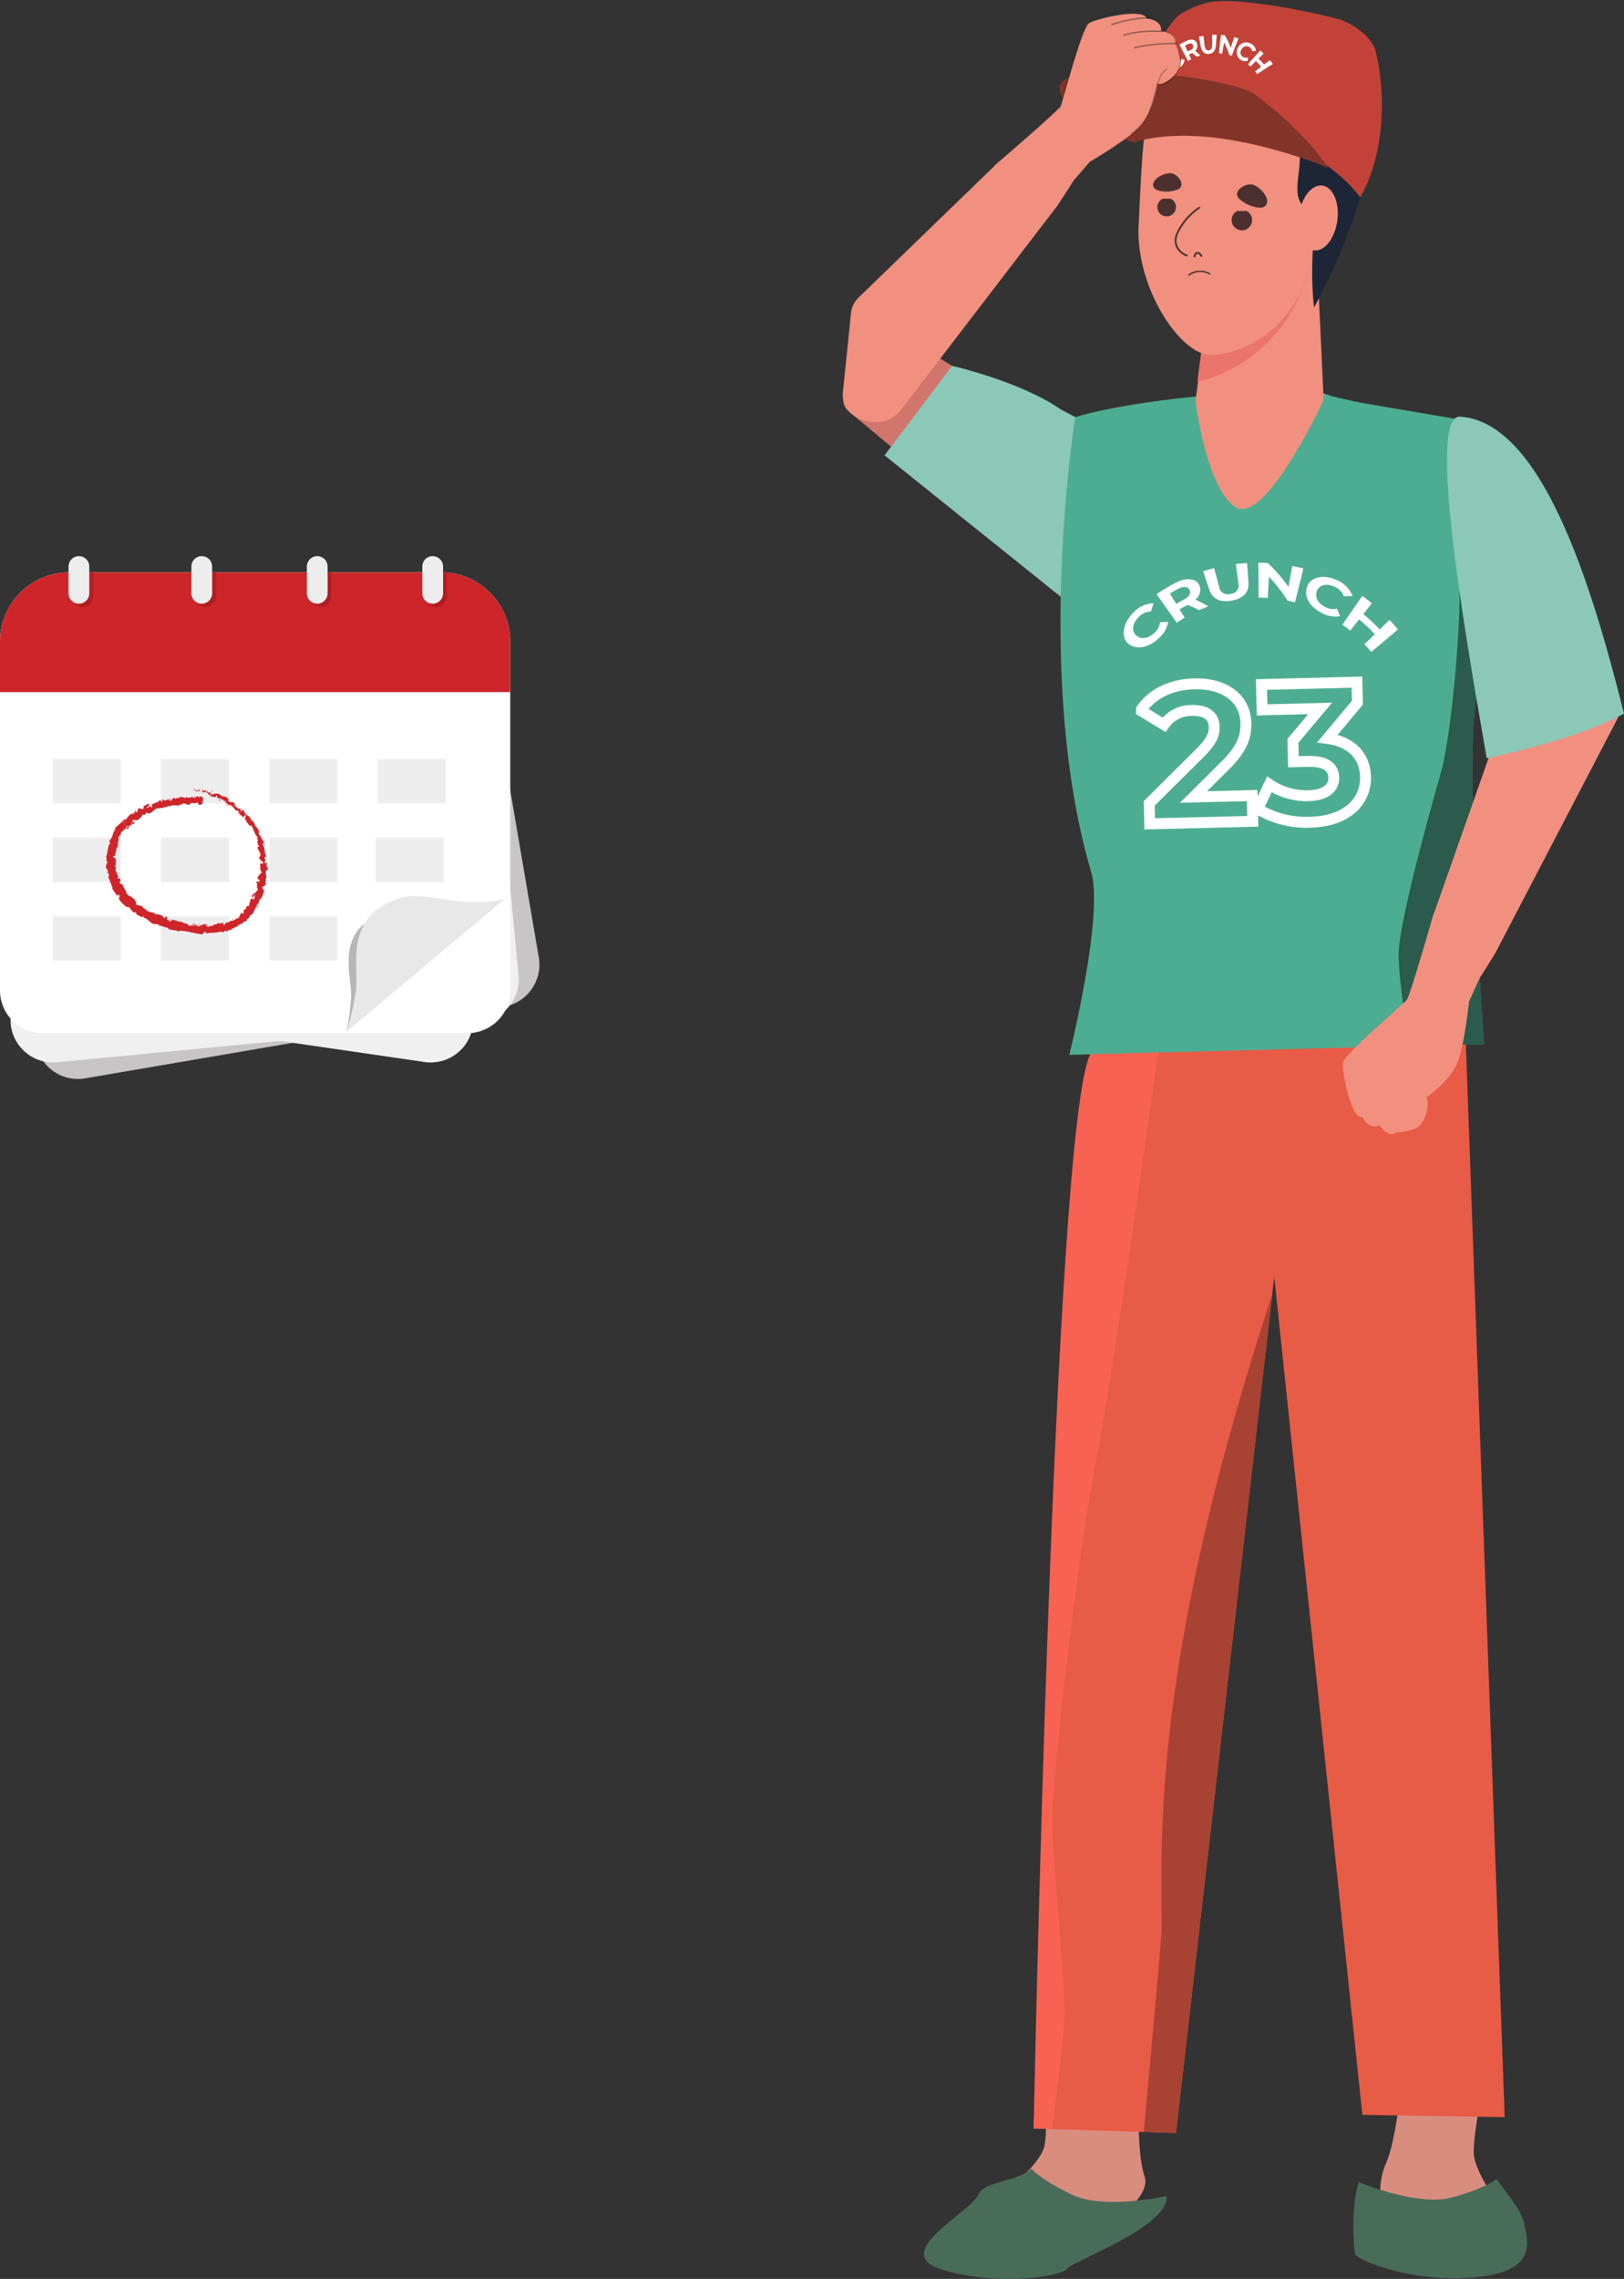 <svg id="Component_10_1" data-name="Component 10 – 1" xmlns="http://www.w3.org/2000/svg" xmlns:xlink="http://www.w3.org/1999/xlink" width="447.064" height="626.938" viewBox="0 0 447.064 626.938">
  <rect x="0" y="0" width="447.064" height="626.938" fill="#333333" stroke="none"/>
  <defs>
    <clipPath id="clip-path">
      <rect id="Rectangle_112" data-name="Rectangle 112" width="148.5" height="143.833" fill="none"/>
    </clipPath>
    <clipPath id="clip-path-2">
      <rect id="Rectangle_268" data-name="Rectangle 268" width="215.064" height="626.938" fill="none"/>
    </clipPath>
    <clipPath id="clip-path-4">
      <rect id="Rectangle_249" data-name="Rectangle 249" width="66.577" height="63.124" fill="none"/>
    </clipPath>
    <clipPath id="clip-path-6">
      <rect id="Rectangle_250" data-name="Rectangle 250" width="5.626" height="5.627" fill="none"/>
    </clipPath>
    <clipPath id="clip-path-7">
      <rect id="Rectangle_251" data-name="Rectangle 251" width="5.179" height="5.179" fill="none"/>
    </clipPath>
    <clipPath id="clip-path-8">
      <rect id="Rectangle_252" data-name="Rectangle 252" width="6.911" height="13.603" fill="none"/>
    </clipPath>
    <clipPath id="clip-path-9">
      <rect id="Rectangle_253" data-name="Rectangle 253" width="2.307" height="1.388" fill="none"/>
    </clipPath>
    <clipPath id="clip-path-10">
      <rect id="Rectangle_254" data-name="Rectangle 254" width="6.144" height="1.402" fill="none"/>
    </clipPath>
    <clipPath id="clip-path-11">
      <rect id="Rectangle_255" data-name="Rectangle 255" width="8.3" height="6.423" fill="none"/>
    </clipPath>
    <clipPath id="clip-path-12">
      <rect id="Rectangle_256" data-name="Rectangle 256" width="7.794" height="5.056" fill="none"/>
    </clipPath>
    <clipPath id="clip-path-13">
      <rect id="Rectangle_258" data-name="Rectangle 258" width="33.743" height="27.568" fill="none"/>
    </clipPath>
    <clipPath id="clip-path-14">
      <rect id="Rectangle_257" data-name="Rectangle 257" width="33.741" height="27.567" fill="none"/>
    </clipPath>
    <clipPath id="clip-path-15">
      <rect id="Rectangle_260" data-name="Rectangle 260" width="10.937" height="2.439" fill="none"/>
    </clipPath>
    <clipPath id="clip-path-16">
      <rect id="Rectangle_259" data-name="Rectangle 259" width="10.938" height="2.44" fill="none"/>
    </clipPath>
    <clipPath id="clip-path-17">
      <rect id="Rectangle_262" data-name="Rectangle 262" width="11.174" height="1.621" fill="none"/>
    </clipPath>
    <clipPath id="clip-path-19">
      <rect id="Rectangle_264" data-name="Rectangle 264" width="11.968" height="1.688" fill="none"/>
    </clipPath>
    <clipPath id="clip-path-20">
      <rect id="Rectangle_263" data-name="Rectangle 263" width="11.968" height="1.687" fill="none"/>
    </clipPath>
    <clipPath id="clip-path-21">
      <rect id="Rectangle_266" data-name="Rectangle 266" width="10.123" height="18.248" fill="none"/>
    </clipPath>
    <clipPath id="clip-path-22">
      <rect id="Rectangle_265" data-name="Rectangle 265" width="10.122" height="18.248" fill="none"/>
    </clipPath>
  </defs>
  <g id="Group_212" data-name="Group 212" transform="translate(0 153)">
    <g id="Group_211" data-name="Group 211" clip-path="url(#clip-path)">
      <path id="Path_515" data-name="Path 515" d="M237.313,332.248,121.955,351.97a11.75,11.75,0,0,1-13.522-9.574s-11.3-116.807-1-118.568c0,0,121.168-12.042,122.929-1.743l16.522,96.64a11.75,11.75,0,0,1-9.573,13.522" transform="translate(-98.554 -208.304)" fill="#c7c5c5"/>
      <path id="Path_516" data-name="Path 516" d="M189.456,343.751l-116.5,11.154A11.75,11.75,0,0,1,60.178,344.36s-2.645-117.322,7.756-118.318c0,0,121.727-3.067,122.722,7.335l9.344,97.6a11.75,11.75,0,0,1-10.546,12.779" transform="translate(-57.236 -215.664)" fill="#f0f0f1"/>
      <path id="Path_517" data-name="Path 517" d="M143.623,342.1l105.361,15.339a11.75,11.75,0,0,0,12.779-10.546s2.645-117.322-7.756-118.318c0,0-104.2-2.662-105.2,7.739l-10.944,89.083c-.614,6.414-.654,16.089,5.76,16.7" transform="translate(-131.53 -218.195)" fill="#f0f0f1"/>
      <path id="Path_518" data-name="Path 518" d="M128.747,227.731H11.716A11.75,11.75,0,0,1,0,216.015V119.961a19.054,19.054,0,0,1,19-19H121.465a19.054,19.054,0,0,1,19,19v96.054a11.75,11.75,0,0,1-11.716,11.716" transform="translate(0 -96.508)" fill="#fff"/>
      <path id="Path_519" data-name="Path 519" d="M140.463,133.912H0V119.961a19.054,19.054,0,0,1,19-19H121.465a19.054,19.054,0,0,1,19,19Z" transform="translate(0 -96.508)" fill="#ce252a"/>
      <path id="Path_520" data-name="Path 520" d="M456.117,110.55h0a2.866,2.866,0,0,1-2.857-2.857v-6.73h5.715v6.73a2.866,2.866,0,0,1-2.858,2.857" transform="translate(-433.26 -96.508)" fill="#b11e21"/>
      <path id="Path_521" data-name="Path 521" d="M1222.4,110.55h0a2.866,2.866,0,0,1-2.858-2.857v-6.73h5.715v6.73a2.866,2.866,0,0,1-2.857,2.857" transform="translate(-1165.727 -96.508)" fill="#b11e21"/>
      <path id="Path_522" data-name="Path 522" d="M1939.107,110.55h0a2.866,2.866,0,0,1-2.857-2.857v-6.73h5.715v6.73a2.866,2.866,0,0,1-2.857,2.857" transform="translate(-1850.812 -96.508)" fill="#b11e21"/>
      <path id="Path_523" data-name="Path 523" d="M2660.838,106.522h0a2.866,2.866,0,0,1-2.858-2.857v-6.73c0-.452,5.715.062,5.715.062v6.668a2.866,2.866,0,0,1-2.857,2.857" transform="translate(-2540.695 -92.48)" fill="#b11e21"/>
      <path id="Path_524" data-name="Path 524" d="M1196.838,13.08h0a2.866,2.866,0,0,1-2.858-2.857V2.857a2.857,2.857,0,0,1,5.715,0v7.365a2.866,2.866,0,0,1-2.857,2.857" transform="translate(-1141.295)" fill="#eeedee"/>
      <path id="Path_525" data-name="Path 525" d="M1917.147,13.08h0a2.865,2.865,0,0,1-2.857-2.857V2.857a2.857,2.857,0,1,1,5.714,0v7.365a2.866,2.866,0,0,1-2.857,2.857" transform="translate(-1829.821)" fill="#eeedee"/>
      <path id="Path_526" data-name="Path 526" d="M2637.447,13.08h0a2.866,2.866,0,0,1-2.857-2.857V2.857a2.857,2.857,0,1,1,5.714,0v7.365a2.865,2.865,0,0,1-2.857,2.857" transform="translate(-2518.337)" fill="#eeedee"/>
      <path id="Path_527" data-name="Path 527" d="M2194.975,2174.033l-33.225,34.936a65.808,65.808,0,0,0,1.267-10.016c.006-2.455-.5-4.6-.665-8.123-.473-9.891,5.254-12.409,7.958-13.874,4.147-2.246,10.948-.584,15.048-.85,1.732-.112,8.324-.4,9.617-2.073" transform="translate(-2066.362 -2078.103)" fill="#b8b5b5"/>
      <path id="Path_528" data-name="Path 528" d="M2205.981,2119.536l-44.231,37.134a74.618,74.618,0,0,0,2.633-11.588c.275-2.875-.1-5.441.077-9.59.5-11.639,7.744-13.937,11.194-15.344,5.29-2.158,13.383.564,18.4.719,2.119.066,10.171.479,11.926-1.332" transform="translate(-2066.362 -2025.804)" fill="#e9e8e9"/>
      <rect id="Rectangle_101" data-name="Rectangle 101" width="18.737" height="12.147" transform="translate(14.496 55.84)" fill="#eeedee"/>
      <rect id="Rectangle_102" data-name="Rectangle 102" width="18.737" height="12.147" transform="translate(14.496 77.46)" fill="#eeedee"/>
      <rect id="Rectangle_103" data-name="Rectangle 103" width="18.737" height="12.147" transform="translate(44.312 77.46)" fill="#eeedee"/>
      <rect id="Rectangle_104" data-name="Rectangle 104" width="18.736" height="12.147" transform="translate(74.129 77.46)" fill="#eeedee"/>
      <rect id="Rectangle_105" data-name="Rectangle 105" width="18.736" height="12.147" transform="translate(103.37 77.46)" fill="#eeedee"/>
      <rect id="Rectangle_106" data-name="Rectangle 106" width="18.737" height="12.147" transform="translate(14.496 99.081)" fill="#eeedee"/>
      <rect id="Rectangle_107" data-name="Rectangle 107" width="18.737" height="12.147" transform="translate(44.312 99.081)" fill="#eeedee"/>
      <rect id="Rectangle_108" data-name="Rectangle 108" width="18.736" height="12.147" transform="translate(74.129 99.081)" fill="#eeedee"/>
      <rect id="Rectangle_109" data-name="Rectangle 109" width="18.737" height="12.147" transform="translate(44.312 55.84)" fill="#eeedee"/>
      <rect id="Rectangle_110" data-name="Rectangle 110" width="18.736" height="12.147" transform="translate(74.129 55.84)" fill="#eeedee"/>
      <rect id="Rectangle_111" data-name="Rectangle 111" width="18.736" height="12.147" transform="translate(103.945 55.84)" fill="#eeedee"/>
      <path id="Path_529" data-name="Path 529" d="M430.427,13.08h0a2.866,2.866,0,0,1-2.857-2.857V2.857a2.857,2.857,0,1,1,5.714,0v7.365a2.866,2.866,0,0,1-2.857,2.857" transform="translate(-408.703)" fill="#eeedee"/>
      <path id="Path_530" data-name="Path 530" d="M1207,1449.952c-.07.091-.042.3.149.273l.154-.352Z" transform="translate(-1153.708 -1385.897)" fill="#ce252a"/>
      <path id="Path_531" data-name="Path 531" d="M1217.331,1452.171a1.222,1.222,0,0,0,.338-.31.515.515,0,0,0,.085-.458,1.02,1.02,0,0,1-.282.249.993.993,0,0,0-.293.306.234.234,0,0,1-.274-.274c-.037.044-.109.015-.186.008a.2.2,0,0,0-.218.112.608.608,0,0,0,.87.129c.06.085-.016.173-.039.237" transform="translate(-1162.821 -1387.359)" fill="#ce252a"/>
      <path id="Path_532" data-name="Path 532" d="M1563.872,1679.421l-.028-.118a.237.237,0,0,0,.028.118" transform="translate(-1494.838 -1605.203)" fill="#ce252a"/>
      <path id="Path_533" data-name="Path 533" d="M1630.072,1912.611c-.012-.082-.049-.115-.082-.118.027.075.052.138.082.118" transform="translate(-1558.066 -1828.103)" fill="#ce252a"/>
      <path id="Path_534" data-name="Path 534" d="M1621.815,1954.148c.013-.038.02-.071.03-.1-.035.038-.056.078-.03.1" transform="translate(-1550.24 -1867.82)" fill="#ce252a"/>
      <path id="Path_535" data-name="Path 535" d="M1564.48,1681.973l.034.151.03.154c.109-.046,0-.174-.064-.3" transform="translate(-1495.446 -1607.755)" fill="#ce252a"/>
      <path id="Path_536" data-name="Path 536" d="M1291.547,1459.083a.418.418,0,0,0-.187.055,1.468,1.468,0,0,1,.164,0,.515.515,0,0,1,.023-.053" transform="translate(-1234.378 -1394.7)" fill="#ce252a"/>
      <path id="Path_537" data-name="Path 537" d="M1484.6,1603.092l-.064-.059a.942.942,0,0,0-.153.061l.109,0Z" transform="translate(-1418.881 -1532.298)" fill="#ce252a"/>
      <path id="Path_538" data-name="Path 538" d="M1423.02,1549.466c.062.055.25-.187.349-.283a.307.307,0,0,1-.266.079.7.7,0,0,0-.083.2" transform="translate(-1360.229 -1480.824)" fill="#ce252a"/>
      <path id="Path_539" data-name="Path 539" d="M1305.072,1491.113l-.056.006-.056.007c.03-.006.077-.006.112-.013" transform="translate(-1247.378 -1425.317)" fill="#ce252a"/>
      <path id="Path_540" data-name="Path 540" d="M1527.553,1647.893a.313.313,0,0,0-.063.1.216.216,0,0,0,.063-.1" transform="translate(-1460.089 -1575.179)" fill="#ce252a"/>
      <path id="Path_541" data-name="Path 541" d="M1165.406,1499.363a.475.475,0,0,0,0,.054c.02-.032.026-.054,0-.054" transform="translate(-1113.981 -1433.203)" fill="#ce252a"/>
      <path id="Path_542" data-name="Path 542" d="M1265.758,1528.093l-.06.019a1.514,1.514,0,0,0-.006.172Z" transform="translate(-1209.842 -1460.665)" fill="#ce252a"/>
      <path id="Path_543" data-name="Path 543" d="M1602.258,2027.143a.076.076,0,0,0,.009-.013c-.014-.091-.019-.042-.009.013" transform="translate(-1531.553 -1937.633)" fill="#ce252a"/>
      <path id="Path_544" data-name="Path 544" d="M1053.3,2262.393c.135.176-.024.227-.165.283s-.262.123-.042.34c-.009-.065.139-.148.24-.254s.155-.229-.034-.369" transform="translate(-1006.514 -2162.564)" fill="#ce252a"/>
      <path id="Path_545" data-name="Path 545" d="M1297.64,1460.466a.936.936,0,0,1,.158.036.332.332,0,0,0-.158-.036" transform="translate(-1240.381 -1396.021)" fill="#ce252a"/>
      <path id="Path_546" data-name="Path 546" d="M1055.7,2276.513v0l.046.042-.045-.044" transform="translate(-1009.117 -2176.061)" fill="#ce252a"/>
      <path id="Path_547" data-name="Path 547" d="M1535.27,2182.406a.37.37,0,0,0,.152.021.248.248,0,0,0-.152-.021" transform="translate(-1467.525 -2086.105)" fill="#ce252a"/>
      <path id="Path_548" data-name="Path 548" d="M1601.8,2074.493l-.085.12a.385.385,0,0,0,.085-.12" transform="translate(-1531.034 -1982.955)" fill="#ce252a"/>
      <path id="Path_549" data-name="Path 549" d="M1493.774,2236.363c-.073.03-.12.012-.174.108a.162.162,0,0,0,.048.01c0-.056.029-.1.126-.117" transform="translate(-1427.694 -2137.682)" fill="#ce252a"/>
      <path id="Path_550" data-name="Path 550" d="M1440.18,2271.69a.517.517,0,0,0,.076.035c.025-.017.055-.035.081-.052Z" transform="translate(-1376.631 -2171.434)" fill="#ce252a"/>
      <path id="Path_551" data-name="Path 551" d="M939.33,1543.031a.9.9,0,0,1,.238.21c-.12-.189.329-.421-.238-.21" transform="translate(-897.882 -1474.865)" fill="#ce252a"/>
      <path id="Path_552" data-name="Path 552" d="M1294.561,1460.4c.037-.071.074-.1.128-.106-.039-.005-.076-.008-.113-.009a.131.131,0,0,0-.015.115" transform="translate(-1237.429 -1395.847)" fill="#ce252a"/>
      <path id="Path_553" data-name="Path 553" d="M1519.534,2280.413l-.24.164c-.06.041-.119.082-.166.11l-.077.048a2.622,2.622,0,0,0,.484-.322" transform="translate(-1452.021 -2179.789)" fill="#ce252a"/>
      <path id="Path_554" data-name="Path 554" d="M672.459,1981.836l-.069-.113a.14.14,0,0,0,.069.113" transform="translate(-642.72 -1894.279)" fill="#ce252a"/>
      <path id="Path_555" data-name="Path 555" d="M1477.76,2309.126a.859.859,0,0,0-.389-.029.285.285,0,0,0-.023.1Z" transform="translate(-1412.158 -2207.198)" fill="#ce252a"/>
      <path id="Path_556" data-name="Path 556" d="M944.722,1549.605l0,0,0,0" transform="translate(-903.034 -1481.226)" fill="#ce252a"/>
      <path id="Path_557" data-name="Path 557" d="M667.943,1466.346c-.082.123-.157.105-.211.069a2.225,2.225,0,0,0,.17-.185c0-.011-.005-.027-.01-.039a.486.486,0,0,1,.051.155m-2.907-.239c.1-.079.2-.188.321-.3.1.052.146.157.07.222,0-.044-.061-.037-.136-.012s-.169.067-.255.09m.729-.7,0,0c.072-.074.133-.139.173-.178-.037.036-.085.089-.169.183m10.406-5.975c-.507.1-.151.438-.207.686-.565.248-.341-.225-.592-.378a.968.968,0,0,0-.124.081,1.358,1.358,0,0,0-.112.1c-.071.07-.137.144-.2.214a.8.8,0,0,1-.381.29c-.038-.059-.1-.068-.057-.164a.839.839,0,0,1-.312.239,4.042,4.042,0,0,1-.416.159c-.073.025-.146.051-.217.08a1.848,1.848,0,0,0-.2.1.9.9,0,0,0-.32.306.238.238,0,0,1-.09-.075,1.242,1.242,0,0,1,.245.5,1.015,1.015,0,0,0-.255.187c-.071.057-.137.077-.221-.032.132-.04.107-.144.141-.243l-.092.094-.092.094c-.33-.281.26-.235.169-.494a3.041,3.041,0,0,0-.3.232l-.294.251a2.152,2.152,0,0,1-.286.206.674.674,0,0,1-.278.1c-.105-.157.075-.264.213-.349s.233-.14-.051-.207l.286-.035c.142-.018.285-.032.285-.032-.605-.4.335-.079-.252-.528a1.762,1.762,0,0,0-.724.327,2.055,2.055,0,0,1-.71.349c-.067.257.174.254.109.51a.777.777,0,0,1-.514.263.642.642,0,0,1-.214-.034,1.6,1.6,0,0,1-.2-.078c-.25-.116-.473-.231-.7.172-.03.156,0,.346-.044.5s-.147.278-.442.312l-.026-.227c-.013-.114-.025-.229-.025-.229a.568.568,0,0,0-.358.509.364.364,0,0,1-.094.216.443.443,0,0,1-.134.088,1.151,1.151,0,0,1-.232.074.535.535,0,0,1,.191-.289c.083-.076.148-.124.088-.116-.3-.01-.336.091-.341.214s.025.273-.129.377l-.273-.261a4.676,4.676,0,0,0-.439.406c-.071.074-.143.147-.212.225l-.207.237c-.07.079-.137.161-.206.242l-.207.243c-.136.165-.279.321-.424.477-.039-.113-.006-.3-.231-.248a9.7,9.7,0,0,1-1.2,1.209c-.435.384-.887.761-1.3,1.13,0,0,0,.13.008.259,0,.064.006.13.009.178s0,.08,0,.08c-.056.075-.218.063-.211-.057-.337.276.155.132.146.366-.109.206-.322.16-.321-.019a12.849,12.849,0,0,1-.412,1.391,3.449,3.449,0,0,1-.7,1.254s-.008-.044-.017-.088-.015-.087-.015-.087a.513.513,0,0,0-.093.361,1.24,1.24,0,0,0,.094.316,1.554,1.554,0,0,1,.051.147.513.513,0,0,1,.024.146.411.411,0,0,1-.151.3l-.022-.117a5.576,5.576,0,0,0-.3.931c-.066.322-.134.644-.18.958q-.02.118-.041.233c-.007.039-.015.077-.022.115l-.018.114c-.026.151-.057.3-.094.441l-.056.211q-.029.1-.064.2a2.887,2.887,0,0,1-.169.383.305.305,0,0,1,.166.285,1.313,1.313,0,0,1,0,.21c0,.037-.008.075-.011.113s-.006.076-.009.115c-.02.3-.022.6.305.623a3.882,3.882,0,0,1-.177.415c-.051.1-.1.183-.135.271a1.615,1.615,0,0,0-.1.329c-.015.072-.029.154-.042.253s-.018.211-.026.345.122.229.249.32a.84.84,0,0,1,.341.342l-.327.074.217.192c.053.048.111.094.153.128l.07.057-.167.164-.167.167.079.147c.038.073.082.145.082.145-.016-.128.082-.3.179-.3a.864.864,0,0,1,.078.18,1.119,1.119,0,0,1,.046.2,1.611,1.611,0,0,1,0,.407c-.025.259-.1.475-.18.508l.1.163c.057.1.144.225.226.353s.166.253.23.347l.109.154c-.135.025-.254-.14-.386-.26a1.136,1.136,0,0,1,.143.147.207.207,0,0,1,.049.095c.007.05-.03.078-.069.105-.077.054-.16.105.094.316.042-.1.2-.037.268-.052a.733.733,0,0,0,0,.3,2.017,2.017,0,0,0,.1.353,2.376,2.376,0,0,0,.174.361,3.542,3.542,0,0,0,.211.327l-.248.02a3.215,3.215,0,0,0,.143.3c.052.1.108.2.166.3s.12.2.185.3l.2.3c.066.1.139.2.21.295l.214.3c.143.2.292.394.428.6a.276.276,0,0,1,.458-.3l-.225.3c.286.021-.064-.316.375-.168.176.312-.183.434-.4.33l.36.287c-.069.085-.176.033-.3.092.141.01.188.215.26.419a.914.914,0,0,0,.14.277.3.3,0,0,0,.263.108l-.065.086a7.337,7.337,0,0,0,.833.859c.129.111.254.216.382.33l.1.087.1.088c.069.06.14.124.214.192a.283.283,0,0,1,.326-.053.988.988,0,0,0,.417.083c.092.114.178.241.271.367s.19.256.292.387l.078.1c.026.032.054.063.082.094.056.062.113.123.173.183s.122.118.187.174a2.334,2.334,0,0,0,.207.157c.485.168.269-.124.551-.142-.138.25.451.621.04.582a8.777,8.777,0,0,0,.857.483c.134.064.279.122.451.189.087.033.18.07.285.1l.348.113c-.042-.155-.127-.261-.022-.311.185.053.313.314.225.418H670.8a1.664,1.664,0,0,1,.441.141,2.214,2.214,0,0,1,.207.114c.068.041.136.084.2.131.133.094.262.2.391.309s.258.22.386.331c.512.436,1.034.833,1.578.728l-.059.008.158.011c.1.006.221.016.348.021l.5.022c.2.1.122.122.023.161s-.217.083-.09.221a2.313,2.313,0,0,1,.736.046,3.241,3.241,0,0,1,.579.193c.181.071.356.146.542.2a1.7,1.7,0,0,0,.611.059.977.977,0,0,0,.558.5,2.25,2.25,0,0,0,.407.12c.145.03.3.056.451.074l.464.056c.154.021.305.039.45.069a1.679,1.679,0,0,1,.75.316l-.019-.2c.258-.147.257.155.419.225,0-.152-.22-.21-.062-.292a17.752,17.752,0,0,1,2.956.439c.994.211,2,.438,3,.55.365.035.474-.213.6-.411s.278-.341.737-.112l-.262.36a9.888,9.888,0,0,1,2.263-.265c.191-.012.383-.023.574-.038s.382-.041.571-.068.377-.072.562-.12a4.529,4.529,0,0,0,.543-.191c-.074.1-.058.2-.2.225a.566.566,0,0,0,.334.055,1.384,1.384,0,0,0,.382-.107,1.427,1.427,0,0,0,.169-.087,1.009,1.009,0,0,0,.134-.1c.075-.068.115-.134.1-.187.235-.03.1.175.267.247a.39.39,0,0,0,.265-.051,2.016,2.016,0,0,0,.252-.166c.161-.114.3-.225.423-.126.041.031-.063.109-.115.147a.626.626,0,0,1,.217-.125c.094-.039.2-.071.291-.114.183-.082.306-.166.157-.271a1.972,1.972,0,0,0,.775-.3c.058-.031.114-.067.169-.1s.112-.063.168-.09a1.165,1.165,0,0,1,.353-.105.414.414,0,0,1,.193-.247,3.011,3.011,0,0,1,.3-.151c.2-.1.377-.194.286-.421.114.219.383.161.643-.006a1.921,1.921,0,0,0,.351-.317,1.129,1.129,0,0,0,.208-.343c0,.193.346-.079.365.169a1.568,1.568,0,0,0,.365-.424c.069-.133.064-.251-.047-.319a.862.862,0,0,0,.311-.086.777.777,0,0,0,.229-.172,1.424,1.424,0,0,0,.167-.222,2.448,2.448,0,0,0,.131-.238,1.334,1.334,0,0,1,.262-.4.485.485,0,0,1,.458-.1c.3-.556.557-1.087.8-1.6s.462-1.013.675-1.5c.2.137.066.4-.069.653s-.27.5-.043.615a8.038,8.038,0,0,0,.359-1.323,4.493,4.493,0,0,1,.173-.6,3.041,3.041,0,0,1,.3-.612c.169-.207.133.225.164.341.036-.125.071-.248.112-.367s.085-.235.132-.349c.091-.228.185-.451.28-.67s.171-.441.237-.663a3.089,3.089,0,0,0,.111-.684c.043.016.059.124.064.223.045-.172.2-.371-.021-.419l.007.183a.187.187,0,0,1-.236-.068,1.04,1.04,0,0,1-.15-.315c-.081-.246-.132-.516-.213-.555.268.229.364.033.475-.139s.237-.323.565.011c-.009-.124-.073-.291-.225-.3.082-.155.18-.189.3.023a.973.973,0,0,0-.1-.552.635.635,0,0,1-.029-.482c.105.024.123.145.235.23a2.278,2.278,0,0,1-.179-.5,1.044,1.044,0,0,1,.054-.6c.059.039.153,0,.126.139a2.139,2.139,0,0,0-.008-.59c-.012-.094-.027-.188-.043-.28s-.037-.185-.054-.277-.033-.184-.045-.277-.017-.187-.021-.284a1.889,1.889,0,0,1,.083-.612c.455.294.17-.295.578-.324,0,0-.024-.124-.048-.248s-.055-.247-.055-.247l-.2.19a2.017,2.017,0,0,0-.113-.606.885.885,0,0,1-.036-.557l.171.313s-.021-.2-.043-.4c-.009-.1-.026-.2-.035-.272s-.017-.124-.017-.124l-.068.227c-.017.056-.034.113-.048.155l-.023.07a.332.332,0,0,0-.17-.176.426.426,0,0,0-.156-.021c-.088,0-.137-.022-.092-.3.023.055.02-.048.04-.194a.815.815,0,0,1,.167-.451s0,0,0,0a1.522,1.522,0,0,1-.192-.31.62.62,0,0,1-.037-.4c.121-.094.453.016.534-.045a.4.4,0,0,1-.188-.226,2.251,2.251,0,0,1-.1-.348,1.908,1.908,0,0,0-.11-.355.5.5,0,0,0-.219-.242.4.4,0,0,0,.347.006l-.3-.124c.055-.206.093-.242.265-.241-.03-.295-.15-.224-.248-.172s-.18.087-.138-.273c.033.049.068.015.131.118a3.015,3.015,0,0,0-.245-.984,3.318,3.318,0,0,1-.271-.932c.169-.15.233-.022.289.105s.1.256.237.1a5.654,5.654,0,0,0-.307-.654c-.122-.213-.25-.424-.377-.633s-.253-.414-.365-.621c-.056-.1-.109-.207-.154-.312s-.083-.212-.12-.318c0,0,.007.042.014.085s.012.086.012.086c-.288.055-.291-.12-.275-.354a1.651,1.651,0,0,0,0-.367.423.423,0,0,0-.182-.3c.086.08.352-.01.281-.009a5.222,5.222,0,0,0-1.351-1.754l.187.019a1.475,1.475,0,0,0-.106-.3c-.05-.1-.112-.206-.175-.31l-.19-.308a2.839,2.839,0,0,1-.165-.283c-.188-.008-.3-.2-.393.035,0-.046,0-.09-.008-.134s-.011-.084-.019-.125a1.459,1.459,0,0,0-.064-.23,1.515,1.515,0,0,0-.094-.206c-.018-.033-.037-.064-.057-.1s-.042-.06-.064-.088a2.857,2.857,0,0,0-.642-.575c-.117-.082-.233-.164-.345-.247a2.626,2.626,0,0,1-.317-.261,1.515,1.515,0,0,1-.135-.151,1.4,1.4,0,0,1-.118-.165,1.331,1.331,0,0,1-.16-.41c.092.089.308.124.236.051l-.117-.086-.12-.087-.14-.1-.38-.262c-.117.235-.015.195-.01.467a.838.838,0,0,1-.611-.2c.412.139.267-.3.225-.526-.028.078-.129.1-.169.171-.015-.162-.048-.223-.092-.233s-.1.034-.163.076c-.125.084-.276.171-.425-.147l.109-.081a1.393,1.393,0,0,0-.177-.061c-.061-.017-.124-.03-.184-.047a.685.685,0,0,1-.325-.172c.091-.3.282.047.443-.131a.644.644,0,0,0-.268-.1c-.05-.008-.1-.014-.153-.019s-.1-.008-.153-.014c-.2-.022-.371-.07-.419-.285.171.024.35.153.523.178a.988.988,0,0,0-.145-.429,2.6,2.6,0,0,0-.22-.213l.017.021-.214-.239-.149-.166c-.04-.045-.068-.074-.068-.074s.021.04.042.083l.04.083a.892.892,0,0,1-.484.1.829.829,0,0,1-.342-.139,2.024,2.024,0,0,0-.346-.187.89.89,0,0,0-.213-.053.858.858,0,0,0-.261.011,1.745,1.745,0,0,0,.353-.081c.059-.026.07-.054.064-.087-.013-.066-.094-.153.008-.284-.092-.158-.256-.364-.15-.412-.195.045-.276-.062-.382-.16a.466.466,0,0,0-.509-.109c.015-.052-.053-.09-.105-.141s-.086-.113,0-.218c-.387-.091,0,.206-.086.311-.346.037-.606-.213-.92-.447-.078-.059-.158-.119-.243-.173a1.845,1.845,0,0,0-.271-.137,1.256,1.256,0,0,0-.3-.08,1.126,1.126,0,0,0-.342.012,2.117,2.117,0,0,0-.485.014,3.423,3.423,0,0,0-.381.088c-.12.034-.236.064-.365.09a1.979,1.979,0,0,1-.441.039c-.083-.113-.014-.193.078-.245a.812.812,0,0,1,.206-.075,1.15,1.15,0,0,0-.944-.264c.089-.071.04-.168-.036-.307-.279-.035-.268.335-.589.1a1.364,1.364,0,0,1,.363-.355c-.345.018-.7.155-1.051.185-.057-.2.25-.237.392-.333l-.327,0a3.293,3.293,0,0,0-.347.031.651.651,0,0,0-.494.238s.057.033.113.067l.112.071c-.137-.008-.034-.26.075-.3.36-.176.451.174.449.281l-.247.03a.348.348,0,0,0,.214.285.717.717,0,0,0,.371.011,2.081,2.081,0,0,1,.84-.077l-.149.2-.147.2.279-.129c.071-.033.141-.063.194-.085l.088-.038c.073.141.076.4-.165.41.135.15.217.13.293.112s.146-.037.252.123c.02.047,0,.063-.033.072l.351-.037c-.088.073-.039.322-.212.2a.724.724,0,0,0,.361.172,1.331,1.331,0,0,0,.331.012c.2-.011.364-.029.409.172l-.055.01c.4.066.453,0,.487-.113a.407.407,0,0,1,.085-.176.566.566,0,0,1,.33-.148s.024.23.044.459.036.456.036.456l.2-.277c.074.042.216.134.135.243.376-.084.008-.154.261-.278a.656.656,0,0,0,.273.245,3.749,3.749,0,0,0,.342.157c.222.094.392.208.312.465.244-.158-.258-.351.208-.31-.074.282.047.317.215.332s.38.022.478.225c-.244.2-.469-.1-.278.3a.289.289,0,0,1,.278-.068.5.5,0,0,1,.206.18c.123.164.229.371.381.415.111-.164.275-.109.475.009.1.058.206.138.319.211a2.143,2.143,0,0,0,.36.191c-.052.045.115.233.331.458a6.924,6.924,0,0,1,.606.71l-.053.042a.428.428,0,0,1,.494-.01c.163.088.327.229.491.318a.453.453,0,0,1-.5.149l.253.219a.526.526,0,0,1,.458.1l-.267.16a1.634,1.634,0,0,0,.286.188c.1.058.21.114.318.177a1.234,1.234,0,0,1,.541.57c.114-.083.177-.3.28-.454s.25-.254.534-.081c-.1.12-.271.308-.427.229.052.025.22.059.244.182l-.353-.016c.094.274.249-.038.374.139-.164.139-.011.219-.16.308-.051-.026-.056-.2-.172-.2a1.3,1.3,0,0,1,.152.35.589.589,0,0,1,0,.331c.08-.094.221-.186.354-.069.15.169.124.238.07.3s-.134.116-.1.252c.183-.007.234.311.495.123.079.105-.029.216-.069.308a.737.737,0,0,1,.211.169c.076.078.157.168.228.245.145.152.278.242.346.038l-.015-.062c.012.005.019.016.033.024v0a1.352,1.352,0,0,1,.233.2,1.635,1.635,0,0,1,.178.238,2.543,2.543,0,0,1,.143.263c.044.09.078.186.114.281l.208.565a2.424,2.424,0,0,0,.122.267c.023.043.047.084.073.125s.051.081.08.12l-.1.047a4.206,4.206,0,0,1,.408.6,2.461,2.461,0,0,0,.2.281,1.009,1.009,0,0,0,.227.211c.052.127-.06.369-.2.364.105.144.183.217.241.319a.639.639,0,0,1,.068.188,1.407,1.407,0,0,1,.025.311.305.305,0,0,0-.143-.093.035.035,0,0,0-.041.02c-.009.018,0,.012-.067-.214a2.442,2.442,0,0,1,.026.289,1.306,1.306,0,0,0,.018.225.54.54,0,0,0,.088.207,1.5,1.5,0,0,0,.225.242c-.155-.037-.213.069-.216.2a.713.713,0,0,0,.117.392s.028-.088.052-.176l.05-.177a1.958,1.958,0,0,1,.169.635l-.379-.017a.956.956,0,0,0-.009.34,1.071,1.071,0,0,0,.085.3,1.948,1.948,0,0,0,.151.273c.053.089.111.175.166.26a2.89,2.89,0,0,1,.152.256.933.933,0,0,1,.089.261.627.627,0,0,1-.01.271.659.659,0,0,1-.054.14.905.905,0,0,1-.1.145c.141.1.169-.027.2-.16s.062-.27.226-.186a.679.679,0,0,1-.012.162,1.1,1.1,0,0,1-.049.165,2.186,2.186,0,0,1-.153.311c-.109.192-.227.345-.221.409a.464.464,0,0,0,.223.53.876.876,0,0,1,.2.211.44.44,0,0,1,.057.149.519.519,0,0,1,0,.2c.125-.082.466-.18.607.277a.467.467,0,0,1-.1.263.419.419,0,0,1-.194.135.264.264,0,0,1-.345-.125c-.014-.1.024-.149.068-.146-.052-.134-.115-.307-.248-.138l.132.049a.723.723,0,0,0-.068.209c-.02.081-.036.168-.055.244-.038.152-.086.26-.193.194.127.31.214.135.278-.1a1.963,1.963,0,0,0-.093.683,2.16,2.16,0,0,1-.071.691c.075-.083.231-.155.225-.068a2.129,2.129,0,0,0-.049.246.6.6,0,0,0-.006.157.2.2,0,0,0,.086.152.364.364,0,0,1,.2.377c-.231.292-.455-.16-.353.407-.172.317-.347.026-.438-.115a.724.724,0,0,1,.044.188.711.711,0,0,1-.011.175,1.02,1.02,0,0,1-.118.31,2.6,2.6,0,0,1-.172.259.939.939,0,0,0-.126.216l-.059-.269a.962.962,0,0,1-.011.409l.279-.1c-.036.071-.059.138-.086.184s-.062.071-.115.06c.067.092.178.085.293.1a.343.343,0,0,1,.315.223c-.086.088-.081.25-.105.39s-.071.255-.246.249c.132-.3.045-.3-.068-.3a.264.264,0,0,1-.161-.023c-.044-.03-.067-.093-.054-.228a.545.545,0,0,1-.092.37c-.042.013-.064-.037-.074-.082-.438.511.314.363.139.977a.249.249,0,0,0-.383.147c.079-.239.346-.027.417.244a.473.473,0,0,0-.124.385.451.451,0,0,1,.008.275l.148-.211c.155.14.064.33.024.627-.148-.027-.011-.285-.106-.209a.3.3,0,0,1,.037.146.279.279,0,0,1-.038.127.981.981,0,0,1-.206.226c-.163.149-.353.3-.334.547-.2.138-.341-.125-.491,0a.464.464,0,0,1-.225.458c-.03.023-.06.046-.09.071a.495.495,0,0,0-.184.381c.3-.013.255-.069.314.375,0,0,0-.013.01-.036s.015-.057.025-.1c.021-.079.049-.185.076-.291s.056-.21.072-.291l.03-.133.018.1c.01.061.026.145.037.227.022.166.045.331.045.331a1.284,1.284,0,0,0,.108-.386.659.659,0,0,1,.091-.3c.082.329.034.279.282.254a.363.363,0,0,0-.234.19.75.75,0,0,0-.063.275,1.372,1.372,0,0,1-.048.3.409.409,0,0,1-.2.239l-.56-.316a.808.808,0,0,0-.273.348,2.036,2.036,0,0,0-.123.425,3.362,3.362,0,0,1-.134.465,1.348,1.348,0,0,1-.3.451s.06-.036.118-.074l.117-.076c.076.115.017.226-.075.336a1.084,1.084,0,0,0-.243.362c-.159-.146-.318-.064-.489-.059.066.042-.019.157-.094.295a.389.389,0,0,0,.015.473l-.224.043-.222.041a.745.745,0,0,0-.082.077.652.652,0,0,0-.064.078.591.591,0,0,0-.08.165,1.49,1.49,0,0,0-.045.352.767.767,0,0,1-.279.673.409.409,0,0,0-.152-.271c-.058-.068-.086-.147,0-.347-.146.138-.305.231-.207.343-.045,0-.079.031-.112.085a2.1,2.1,0,0,0-.1.2.9.9,0,0,1-.121.2.194.194,0,0,1-.174.071c-.007.126.112.322-.084.452a.138.138,0,0,1-.064-.085c.065.083-.209.332.1.4a.941.941,0,0,0-.326,0,1.172,1.172,0,0,0-.3.09,3.892,3.892,0,0,0-.552.328c-.091.06-.184.116-.274.169a1.44,1.44,0,0,1-.276.13,1.01,1.01,0,0,1-.278.056.707.707,0,0,1-.137-.008.624.624,0,0,1-.138-.043c-.095.06-.2.121-.3.183-.051.032-.105.06-.159.088l-.162.084a5.142,5.142,0,0,1-.631.272c.007-.069-.03-.1.05-.105a.341.341,0,0,0-.287.094.64.64,0,0,0-.106.233.519.519,0,0,1-.127.235.443.443,0,0,1-.349.077c-.4-.262.3-.262.063-.343-.063-.167-.139-.233-.226-.245a.314.314,0,0,0-.139.02,1.313,1.313,0,0,0-.156.065,1.864,1.864,0,0,1-.352.146.458.458,0,0,1-.374-.065l.1-.058a.358.358,0,0,0-.277-.016,1.385,1.385,0,0,0-.3.139l-.166.092c-.057.03-.117.058-.178.083a1.037,1.037,0,0,1-.391.086.144.144,0,0,0-.006-.106,1.727,1.727,0,0,1-.725.44,6.746,6.746,0,0,1-.875.228c.161-.281.241-.155.131-.432-.24.047.085.451-.4.539-.161-.147-.511-.279-.557-.579l.226-.008.155-.007.071,0a.314.314,0,0,0-.41-.144c-.146.044-.295.128-.415.092l.032-.169a1.3,1.3,0,0,0-.416.093,2.484,2.484,0,0,0-.3.154,1.154,1.154,0,0,1-.755.171l.073.131c-.43.408-.335-.252-.761.043l-.1-.435c-.138.045-.38.132-.651.217a4.1,4.1,0,0,1-.818.176,4.646,4.646,0,0,1,1.241-.581,3.8,3.8,0,0,0-.572,0,.751.751,0,0,0-.49.166c.112-.033.255-.128.356-.053a1.507,1.507,0,0,1-.6.329,1.858,1.858,0,0,1-.738.047c.091-.41-.249-.5-.649-.576a3.464,3.464,0,0,1-.6-.149.649.649,0,0,1-.4-.351,2.119,2.119,0,0,1-.358.029,2.388,2.388,0,0,1-.349-.031c-.116-.019-.231-.043-.345-.074s-.229-.068-.343-.106c-.231-.075-.461-.168-.7-.247-.12-.039-.242-.081-.367-.116s-.254-.064-.386-.091c.055.181.064.266.044.305s-.069.031-.128.02c-.117-.022-.274-.052-.321.279-.259-.019-.351-.055-.362-.1l-.322-.292c-.08-.072-.159-.146-.218-.2l-.1-.093c-.12-.236.27-.074.288-.225-.51-.2-.143-.335-.435-.6,0,.25-.279.27-.547.091l.326.423a.546.546,0,0,1-.648-.314.566.566,0,0,0-.639-.333l.3-.115a6.86,6.86,0,0,1-.892-.214c-.088-.021-.178-.037-.266-.052a1.649,1.649,0,0,0-.261-.022.925.925,0,0,0-.477.115c-.034-.1-.044-.3.132-.277a3.208,3.208,0,0,0-.684-.255c-.122-.034-.248-.063-.373-.091l-.373-.092a3.814,3.814,0,0,1-.687-.231,1.249,1.249,0,0,1-.491-.383l.143-.1c-.174-.043-.417.107-.519-.146.045-.051.145-.1.082-.152a1.624,1.624,0,0,1-.33-.026.564.564,0,0,1-.355-.185l.265-.046a1.588,1.588,0,0,0-.245-.209,1.407,1.407,0,0,0-.25-.145,1.768,1.768,0,0,0-.26-.093c-.086-.026-.174-.047-.263-.065a3.171,3.171,0,0,1-1.061-.312.6.6,0,0,0,.019-.644,2.8,2.8,0,0,0-.172-.324c-.063-.1-.127-.191-.178-.263l.055-.042c-.089-.091-.176-.178-.267-.255-.045-.039-.091-.076-.137-.111l-.07-.052-.068-.052c-.092-.068-.185-.131-.281-.192-.048-.03-.1-.059-.144-.088l-.143-.088c-.191-.117-.392-.226-.584-.354-.1-.063-.2-.128-.293-.2s-.19-.148-.284-.23a1.019,1.019,0,0,0-.036-.305,1.878,1.878,0,0,0-.112-.322c-.024-.055-.051-.109-.08-.165l-.091-.169c-.062-.115-.131-.232-.2-.349a4.933,4.933,0,0,1-.678-1.48c-.009.169-.341.155-.466.023-.01-.123-.151-.228-.243-.323s-.13-.179.077-.256l.028.076a.5.5,0,0,0,.133-.257.584.584,0,0,0-.019-.263,1.647,1.647,0,0,0-.1-.261c-.039-.087-.078-.174-.109-.258l-.556.159a1.441,1.441,0,0,0,.015-.861,2.915,2.915,0,0,0-.139-.409c-.028-.067-.059-.133-.089-.2s-.058-.132-.087-.2c-.058-.131-.12-.257-.166-.382a2.294,2.294,0,0,1-.1-.359.949.949,0,0,1-.018-.166.714.714,0,0,1,.019-.156.547.547,0,0,1,.15-.27.864.864,0,0,1-.117-.159c-.031-.057-.058-.116-.086-.176a1.357,1.357,0,0,0-.2-.341l.307-.029c0-.156,0-.292,0-.42,0-.063,0-.125,0-.187s0-.122,0-.184c0-.124-.014-.252-.026-.4s-.024-.3-.048-.493l.224.151a.275.275,0,0,0-.036-.143.481.481,0,0,0-.1-.122,1.9,1.9,0,0,0-.3-.213,2.1,2.1,0,0,1-.312-.217.357.357,0,0,1-.136-.27l.233-.048.233-.045a1.838,1.838,0,0,1,.034-.281c.02-.093.044-.185.07-.276l.039-.137c.013-.046.026-.091.042-.136.031-.09.061-.18.087-.27.013-.045.026-.09.037-.135l.016-.068.017-.068a1.832,1.832,0,0,0,.048-.273c0-.046.007-.093.007-.14,0-.023,0-.047,0-.072s0-.047,0-.071a1.428,1.428,0,0,0-.046-.3c.062.029.185.085.173.2.025-.083.078-.2.132-.33a2.943,2.943,0,0,0,.165-.4.664.664,0,0,0,.034-.348.292.292,0,0,0-.267-.194.165.165,0,0,0,.211-.06.413.413,0,0,0,.055-.126,1.047,1.047,0,0,0,.037-.169c.009-.062.015-.129.019-.2s.01-.139.012-.21c.007-.14.007-.281.015-.392l.243.192a3.489,3.489,0,0,1-.192-.515,1.008,1.008,0,0,1,.067-.519c.095-.082.262.035.115.129a.291.291,0,0,0,.13-.341.369.369,0,0,1,.177-.391l.066.255a1.1,1.1,0,0,0,.12-.2.3.3,0,0,0,.031-.139c0-.087-.043-.173-.071-.331a.65.65,0,0,1,.315-.382.523.523,0,0,1,.466-.069.5.5,0,0,1-.072-.3.358.358,0,0,1,.165-.294c.1.044.09.151.086.205a1.045,1.045,0,0,0,.326-.314,2.013,2.013,0,0,0,.179-.334,1.23,1.23,0,0,1,.173-.292.534.534,0,0,1,.125-.107.584.584,0,0,1,.176-.064.243.243,0,0,0,.182.077c-.2.18-.371.35-.5.465s-.2.183-.191.161c.1.1.236.073.349.093s.2.081.232.333c.019-.1.036-.216.063-.341a3.268,3.268,0,0,1,.1-.389,1.559,1.559,0,0,1,.166-.353.65.65,0,0,1,.254-.227.325.325,0,0,1,.1.035l-.011.052a.335.335,0,0,0,.17-.206,1.243,1.243,0,0,0,.319-.158c.092.074.206.021.319-.065s.229-.2.316-.262c-.2-.233.061-.362-.306-.407.041,0-.011.054-.118.153a.264.264,0,0,0-.054.082c0-.009,0-.02,0-.03l-.409.353c.034-.227.094-.448.392-.46a4.531,4.531,0,0,1-.051-.581c.5.155,1.1.022,1.315.2.224-.255.541-.481.811-.733a2.313,2.313,0,0,0,.36-.4,1.147,1.147,0,0,0,.2-.476c.139-.154.274.045.378.094-.072.1-.193.154-.208.254a1.626,1.626,0,0,1,.266-.223c.1-.074.217-.143.318-.219.2-.149.364-.3.323-.509.261-.017.235.1.218.171s-.025.112.266-.051l-.034.148a1.457,1.457,0,0,0,.879-.224,2.925,2.925,0,0,0,.345-.259l.333-.294c.112-.1.227-.2.349-.286a2.073,2.073,0,0,1,.189-.125,1.918,1.918,0,0,1,.206-.1,1.548,1.548,0,0,1,1.025-.055c-.111-.023-.167-.033-.2-.092a4.662,4.662,0,0,0,.636-.073q.316-.05.628-.127l.312-.08c.1-.026.209-.053.313-.081l.313-.086.157-.043.158-.04c.211-.052.421-.1.633-.146s.426-.074.639-.1c.107-.011.214-.02.321-.024s.215,0,.322,0a3.706,3.706,0,0,1,.645.078c.484.062.5-.2.773-.425l.137.317.457-.426c.339-.175.664.005,1,.147a1.058,1.058,0,0,0,1.128-.034l-.13-.214c.323.021,1.01-.193.971.064.031-.042.093-.236.225-.127l.019.171.775-.336c.62.095-.062.686.833.677.329-.081.926-.542.8-.652-.135,0-.348-.092-.366-.263l.3-.1c.033-.508.247-1.037-.521-1.357l-.51.333-.18-.237.441-.037c-.26-.219-.411-.007-.582.142a.424.424,0,0,0-.233-.26l-.492.51c-.073-.195.211-.405-.142-.5-.23.237.255.431-.136.6-.264-.216-.2-.409-.486-.194a.209.209,0,0,1,.123-.279c-.255.172-.7.109-.813.386-.282-.266-.885.137-.895-.344a1.421,1.421,0,0,1-.677.453c.2-.3-.03-.294-.3-.285s-.582.024-.554-.289a.983.983,0,0,1-.759.426c-.164.033-.336.06-.5.1a1.513,1.513,0,0,0-.462.19c.027-.045.081-.135.136-.117-.335,0-.452-.141-.678-.208.017.429-.48.6-.71.905-.233-.17-.194-.3-.117-.441s.188-.276.093-.461c.038.169-.125.279-.273.387s-.281.2-.187.332c-.352-.2-.286-.075-.51-.395.044.531-.272.145-.463.518a.6.6,0,0,1-.352-.263.091.091,0,0,0-.094-.044.66.66,0,0,0-.228.1c-.134-.052-.1-.15-.037-.235a.8.8,0,0,1,.108-.11c.033-.028.058-.045.058-.045" transform="translate(-631.25 -1392.693)" fill="#ce252a"/>
      <path id="Path_558" data-name="Path 558" d="M828.916,1657.185a.231.231,0,0,1,.034-.054.715.715,0,0,0-.11,0c.006.036.011.073.018.107l.059-.052" transform="translate(-792.267 -1584.006)" fill="#ce252a"/>
      <path id="Path_559" data-name="Path 559" d="M1563.73,1678.011l.005.02a.124.124,0,0,1,.013-.059.21.21,0,0,1-.018.038" transform="translate(-1494.729 -1603.932)" fill="#ce252a"/>
      <path id="Path_560" data-name="Path 560" d="M664.458,1957.416l.076-.017-.084-.077Z" transform="translate(-635.131 -1870.955)" fill="#ce252a"/>
      <path id="Path_561" data-name="Path 561" d="M1501.451,1570.869a.155.155,0,0,0,0-.106.2.2,0,0,0,0,.106" transform="translate(-1435.191 -1501.452)" fill="#ce252a"/>
      <path id="Path_562" data-name="Path 562" d="M1455.726,1533.081l-.216-.278a1.719,1.719,0,0,0,.216.278" transform="translate(-1391.285 -1465.167)" fill="#ce252a"/>
      <path id="Path_563" data-name="Path 563" d="M1425.256,1514.083a.492.492,0,0,0-.1.1l0,0Z" transform="translate(-1362.274 -1447.273)" fill="#ce252a"/>
      <path id="Path_564" data-name="Path 564" d="M1648.2,2086.893a.259.259,0,0,0-.01.072c0,.18.016.063.01-.072" transform="translate(-1575.462 -1994.808)" fill="#ce252a"/>
      <path id="Path_565" data-name="Path 565" d="M1656.97,1891.333a1.567,1.567,0,0,1,.164.264c.012-.154.01-.273-.164-.264" transform="translate(-1583.855 -1807.877)" fill="#ce252a"/>
      <path id="Path_566" data-name="Path 566" d="M1530.063,2279.5s0,0,0,0c-.017.015-.033.026-.051.041Z" transform="translate(-1462.497 -2178.909)" fill="#ce252a"/>
      <path id="Path_567" data-name="Path 567" d="M1660.336,1897.731a.51.51,0,0,0-.014-.4.857.857,0,0,0,.014.4" transform="translate(-1587.043 -1813.612)" fill="#ce252a"/>
      <path id="Path_568" data-name="Path 568" d="M1256.844,1450.819l-.086-.026a.085.085,0,0,1-.018.047Z" transform="translate(-1201.286 -1386.776)" fill="#ce252a"/>
      <path id="Path_569" data-name="Path 569" d="M1254.522,1451.863l-.1.02c.045.007.084.011.1-.02" transform="translate(-1199.068 -1387.799)" fill="#ce252a"/>
      <path id="Path_570" data-name="Path 570" d="M1249.53,1452.145l.108-.026.074-.017.034-.007c-.071-.011-.158-.031-.216.05" transform="translate(-1194.394 -1388.01)" fill="#ce252a"/>
      <path id="Path_571" data-name="Path 571" d="M1312.41,1463.823l.057-.1a.224.224,0,0,0-.057.1" transform="translate(-1254.499 -1399.135)" fill="#ce252a"/>
      <path id="Path_572" data-name="Path 572" d="M1314.35,1462.289c-.16-.075-.357-.353-.615-.356l-.046.079c.078-.064.192.039.31.14s.243.2.35.136" transform="translate(-1255.723 -1397.424)" fill="#ce252a"/>
      <path id="Path_573" data-name="Path 573" d="M1366.27,1516.6l-.243-.165c-.06-.042-.123-.081-.169-.11l-.078-.049c.045.149.1.346-.15.268.13.152.191.21.222.217s.034-.04.04-.094c.013-.109.044-.252.377-.068" transform="translate(-1305.371 -1449.367)" fill="#ce252a"/>
      <path id="Path_574" data-name="Path 574" d="M1410.611,1545.492c-.293-.11-.083.15-.132.2.221.006.277.007.132-.2" transform="translate(-1348.215 -1477.271)" fill="#ce252a"/>
      <path id="Path_575" data-name="Path 575" d="M1595.35,1762.133l-.271.074c.123.2.1-.038.271-.074" transform="translate(-1524.696 -1684.378)" fill="#ce252a"/>
      <path id="Path_576" data-name="Path 576" d="M1646.053,1799.905l.1-.284-.277-.048Z" transform="translate(-1573.255 -1720.166)" fill="#ce252a"/>
      <path id="Path_577" data-name="Path 577" d="M1611.725,1847.406l-.056-.093.163.364Z" transform="translate(-1540.554 -1765.799)" fill="#ce252a"/>
      <path id="Path_578" data-name="Path 578" d="M1448.35,2260.212l.215.277a.243.243,0,0,0,0-.261.139.139,0,0,0-.09-.073.134.134,0,0,0-.123.058" transform="translate(-1384.441 -2160.422)" fill="#ce252a"/>
      <path id="Path_579" data-name="Path 579" d="M1235.089,2294.208a.355.355,0,0,0-.529-.135c.211.035.419.176.529.135" transform="translate(-1180.084 -2192.775)" fill="#ce252a"/>
      <path id="Path_580" data-name="Path 580" d="M739.445,1995.078l.168.127-.2-.282Z" transform="translate(-706.783 -1906.896)" fill="#ce252a"/>
    </g>
  </g>
  <g id="Group_591" data-name="Group 591" transform="translate(232)">
    <g id="Group_590" data-name="Group 590" clip-path="url(#clip-path-2)">
      <g id="Group_539" data-name="Group 539">
        <g id="Group_538" data-name="Group 538" clip-path="url(#clip-path-2)">
          <path id="Path_1465" data-name="Path 1465" d="M27.891,158.041,1.465,136.028a3.5,3.5,0,0,1-.45-4.932,3.448,3.448,0,0,1,.4-.409L18.036,116.3S38.5,128.664,43.279,132.079s-15.388,25.963-15.388,25.963" transform="translate(-0.04 -23.046)" fill="#d2756c"/>
          <path id="Path_1466" data-name="Path 1466" d="M62.873,137.518c-11.08-7.715-29.933-12-29.933-12L14.353,150.136,66.93,192.317,84.58,149.556l-.188-.686" transform="translate(-2.844 -24.873)" fill="#8cc8b8"/>
          <path id="Path_1467" data-name="Path 1467" d="M191.993,694.613s-2.08,29.893-5.906,38.172.194,22.345.4,24.276,8.066,4.689,20.572,3.041,12.3-5.241,11.285-11.035-7.658-13.253-8.066-18.759,3.83-25.385,3.83-25.385L192,694.614Z" transform="translate(-36.549 -137.646)" fill="#d98d7e"/>
          <path id="Path_1468" data-name="Path 1468" d="M208.9,774.642c16.769-1.657,14.7-9.281,13.34-15.075-.844-3.629-4.659-7.909-7.529-11.949-1.491,1.1-4.927,3.058-12.21,5.05-7.557,2.069-19.147-1.629-25.748-4.2-2.357,8.121-1.244,18.073-1.026,19.643.271,1.936,16.41,8.188,33.171,6.531Z" transform="translate(-34.732 -148.149)" fill="#496c58"/>
          <path id="Path_1469" data-name="Path 1469" d="M89.09,698.007l-27.137,4.9s1.827,20.572.505,25.9S52.308,739.9,50.243,745.366s-24.592,9.324-10.4,13.9,23.706,3.717,24.244,1.868,29.092-15.111,25.944-24.164-.93-38.969-.93-38.969Z" transform="translate(-6.971 -138.318)" fill="#d98d7e"/>
          <path id="Path_1470" data-name="Path 1470" d="M33.571,772.057c16.2,4.589,33.192,1.281,33.8-.577C67.863,769.975,95.551,760,94.664,751.6c-6.948,1.364-19.009,2.961-26.081-.408-6.819-3.244-9.857-5.774-11.13-7.124-3.534,3.474-13.044,3.507-14.512,6.93-2.361,5.469-25.584,16.475-9.366,21.064Z" transform="translate(-5.521 -147.445)" fill="#496c58"/>
          <path id="Path_1471" data-name="Path 1471" d="M119.032,138.011s16.441,6.476,30.435-3.138c0,0,18.656,5.343,34.983,17.361l3.27,120.989s-69.5,14.156-94.691-1.6L88.951,161.046Z" transform="translate(-17.627 -26.727)" fill="#f4e2e1"/>
          <path id="Path_1472" data-name="Path 1472" d="M85.126,299.086S70.2,483.233,69.733,508.909s-4.2,135.919-4.2,135.919l39.181,1.256,27.056-235.526,24.257,230.516,39.18.626L183.081,306.916Z" transform="translate(-12.987 -59.267)" fill="#e85b46"/>
          <path id="Path_1473" data-name="Path 1473" d="M108.822,156.831c-3.751,3.9-7.91,8.648-10.23,14.059,1.634,1.947,3.246,3.893,4.878,5.853,1.68,2.009,3.359,4.032,5.038,6.041a.3.3,0,0,1-.028.422.331.331,0,0,1-.206.081.3.3,0,0,1-.235-.105c-1.677-2.009-3.357-4.034-5.036-6.041s-3.327-4.008-4.991-5.995a.285.285,0,0,1-.046-.317c2.29-5.493,6.433-10.263,10.218-14.216a37.624,37.624,0,0,0-7.357-5.711c.189-.142.377-.251.565-.377a38.38,38.38,0,0,1,7.438,5.869.3.3,0,0,1,.012.427h0l-.011.012" transform="translate(-19.408 -29.828)" fill="#141618"/>
          <path id="Path_1474" data-name="Path 1474" d="M191.339,313.215l-20.471.529-93.7,2.438s9.59-38.28,6.014-50.38c-15.957-54.028-4.362-125.039-4.362-125.039,11.434-3.6,36.075-6.463,46.026-6.471l1.3-3.159c11.947.1,22.58,4.266,34.375,6.174,22.476,3.817,23.181,3.929,23.181,3.929s10.713,59.625,6.1,74.483a20.428,20.428,0,0,0-.553,2.381c-3.512,19.677,2.093,95.114,2.093,95.114" transform="translate(-14.812 -25.986)" fill="#4dad92"/>
          <path id="Path_1475" data-name="Path 1475" d="M193.872,327.707V327.7c-.08-.441-3.039-17.207-3.039-25.25,0-8.147,8.147-37.727,11.571-49.73s5.8-45.905,5.036-51.165l4.811,30.5c-3.512,19.677,2.093,95.114,2.093,95.114Z" transform="translate(-37.816 -39.94)" fill="#2a5b4c"/>
          <path id="Path_1476" data-name="Path 1476" d="M196.643,313.6s-6.386,22.233-7.3,23.522-17.418,15.091-17.652,17.427,2.16,15.451,5.366,14.972c0,0,1.943,3.653,4.713,2.171,0,0,2.44,3.742,4.615,2.021,0,0,4.049-.195,6.018-1.556s3.448-6.513,2.222-8.054c0,0,6.664-4.611,8.64-9.672s3.154-16.74,3.154-16.74l8.22-18.07Z" transform="translate(-34.019 -62.143)" fill="#f1907e"/>
          <path id="Path_1477" data-name="Path 1477" d="M223.393,243.1c3.561-2.2,10.992-6.847,18.777-11.724,6.775-4.243,14.838,4.8,10.943,12.268L219.8,307.531c-.095.179-.193.352-.3.526l-3.437,5.523c-2.818,4.53-8.957,4.49-12.323-.071a9.8,9.8,0,0,1-1.889-6.2l.345-7.642a9.012,9.012,0,0,1,.493-2.575l17.594-50.023a7.549,7.549,0,0,1,3.109-3.966" transform="translate(-39.998 -45.634)" fill="#f1907e"/>
          <path id="Path_1478" data-name="Path 1478" d="M256.17,224.655c-9.092-36.291-22.746-80.286-45.139-81.7-8.836-.556.6,55.5,7.35,93.969,11-2.385,26.979-6.457,37.789-12.276Z" transform="translate(-41.107 -28.328)" fill="#8cc8b8"/>
          <path id="Path_1479" data-name="Path 1479" d="M123.411,109.616l-2.3,17.314s2.917,24.3,11.107,29.282,24.164-29.529,24.164-29.529L154.388,84.1l-30.981,25.519Z" transform="translate(-23.999 -16.665)" fill="#f1907e"/>
          <path id="Path_1480" data-name="Path 1480" d="M121.743,121.653c12.87-2.56,29.357-14.953,31.893-37.395l-30.313,25.371Z" transform="translate(-24.125 -16.697)" fill="#ec756b"/>
          <path id="Path_1481" data-name="Path 1481" d="M118.922,37.671c-6.335.687-13.7-3.175-15.2,3.529-1.242,5.565-1.666,18.751-2.154,28.031-.9,17.093,11.272,35.427,19.531,35.751s27-7.327,28.638-31.583c.694-10.393,1.617-24.03-7.353-30.15a36.5,36.5,0,0,0-23.463-5.577Z" transform="translate(-20.117 -7.367)" fill="#f1907e"/>
          <path id="Path_1482" data-name="Path 1482" d="M150.618,86.141S167.463,55.9,166.44,35.347s-12.512-28.675-28.323-27.5A105.2,105.2,0,0,0,118.967,11c-15.545,3.78-13.42,28.242-13.42,28.242s31.4-4.717,38.711.057c6.036,3.94-1.7,15.873,4.129,19.461,5.477,3.362,2.863,2.49,2.021,10.145a94.7,94.7,0,0,0,.22,17.236Z" transform="translate(-20.896 -1.533)" fill="#1d2637"/>
          <path id="Path_1483" data-name="Path 1483" d="M167.137,73.353c-.679,4.923-3.587,8.568-6.5,8.133s-4.732-4.773-4.058-9.7,3.585-8.558,6.5-8.127,4.738,4.774,4.059,9.69" transform="translate(-31 -12.609)" fill="#f1907e"/>
          <path id="Path_1484" data-name="Path 1484" d="M97.269,32.744s9.057-25.818,15.593-29.149A26.29,26.29,0,0,1,119.643.8c8.57-1.983,32.932,3.506,36.622,4.718,4.3,1.409,8.827,5.314,9.634,8.351,2.27,8.626,3.668,26.622-4.178,40.519,0,0-16.445-24.881-64.45-21.645Z" transform="translate(-19.275 -0.074)" fill="#c34238"/>
          <path id="Path_1485" data-name="Path 1485" d="M94.868,44.061S75.636,38.407,74.419,29.4,121.3,25.77,128.194,30.87c14.508,10.71,20.13,20.148,20.13,20.148S116.2,37.337,94.868,44.061" transform="translate(-14.743 -4.865)" fill="#82332a"/>
        </g>
      </g>
      <g id="Group_541" data-name="Group 541" transform="translate(80.746 178.68)">
        <g id="Group_540" data-name="Group 540" clip-path="url(#clip-path-4)">
          <path id="Path_1486" data-name="Path 1486" d="M116.817,265.75l8.433-8.362c5.135-5.009,6.072-8.357,5.983-12.008-.168-6.812-5.853-10.961-14.214-10.756-6.756.167-11.943,3.029-14.735,7.338l6.43,3.921a9.175,9.175,0,0,1,7.683-3.944c3.966-.095,6.049,1.568,6.119,4.517.047,1.824-.49,3.769-3.743,7.014L104.633,267.5l.14,5.636,28.368-.7-.176-7.079Z" transform="translate(-101.015 -225.172)" fill="none" stroke="#fff" stroke-miterlimit="3.999" stroke-width="3"/>
          <path id="Path_1487" data-name="Path 1487" d="M161.677,249.539l8.234-9.86-.14-5.637-26.276.649.173,6.972,15.979-.395-7.5,8.927.141,5.739,3.969-.094c4.933-.123,7.067,1.592,7.137,4.439.075,3.057-2.564,4.89-6.905,5a18.24,18.24,0,0,1-10.809-3.114l-3.214,6.739a25.816,25.816,0,0,0,14.418,3.669c10.673-.264,15.407-6.173,15.251-12.5C171.993,254.539,168.46,250.447,161.677,249.539Z" transform="translate(-108.977 -225.058)" fill="none" stroke="#fff" stroke-miterlimit="3.999" stroke-width="3"/>
        </g>
      </g>
      <g id="Group_589" data-name="Group 589">
        <g id="Group_588" data-name="Group 588" clip-path="url(#clip-path-2)">
          <g id="Group_544" data-name="Group 544" transform="translate(107.037 58.035)" opacity="0.77">
            <g id="Group_543" data-name="Group 543">
              <g id="Group_542" data-name="Group 542" clip-path="url(#clip-path-6)">
                <path id="Path_1488" data-name="Path 1488" d="M133.505,74.9a2.819,2.819,0,1,0,0-.022l0,.022" transform="translate(-133.49 -72.378)" fill="#1b1319"/>
              </g>
            </g>
          </g>
          <g id="Group_547" data-name="Group 547" transform="translate(86.599 54.664)" opacity="0.77">
            <g id="Group_546" data-name="Group 546">
              <g id="Group_545" data-name="Group 545" clip-path="url(#clip-path-7)">
                <path id="Path_1489" data-name="Path 1489" d="M108.014,70.493a2.558,2.558,0,1,0,0-.025l0,.025" transform="translate(-108 -68.173)" fill="#1b1319"/>
              </g>
            </g>
          </g>
          <g id="Group_550" data-name="Group 550" transform="translate(91.432 56.939)" opacity="0.77">
            <g id="Group_549" data-name="Group 549">
              <g id="Group_548" data-name="Group 548" clip-path="url(#clip-path-8)">
                <path id="Path_1490" data-name="Path 1490" d="M120.79,71.255a17.563,17.563,0,0,0-6.116,7.153c-1.087,2.716.114,4.91,2.673,6.056" transform="translate(-114.077 -71.059)" fill="none" stroke="#141618" stroke-linecap="round" stroke-linejoin="round" stroke-width="0.492"/>
              </g>
            </g>
          </g>
          <g id="Group_553" data-name="Group 553" transform="translate(96.632 69.36)" opacity="0.77">
            <g id="Group_552" data-name="Group 552">
              <g id="Group_551" data-name="Group 551" clip-path="url(#clip-path-9)">
                <path id="Path_1491" data-name="Path 1491" d="M122.671,87.62a2.624,2.624,0,0,0-.587-.691.8.8,0,0,0-.673-.165c-.415.115-.551.61-.653.977" transform="translate(-120.562 -86.55)" fill="none" stroke="#141618" stroke-linecap="round" stroke-linejoin="round" stroke-width="0.492"/>
              </g>
            </g>
          </g>
          <g id="Group_556" data-name="Group 556" transform="translate(95.085 74.467)" opacity="0.77">
            <g id="Group_555" data-name="Group 555">
              <g id="Group_554" data-name="Group 554" clip-path="url(#clip-path-10)">
                <path id="Path_1492" data-name="Path 1492" d="M118.776,94.156a5.113,5.113,0,0,1,5.836-.338" transform="translate(-118.622 -92.908)" fill="none" stroke="#141618" stroke-linecap="round" stroke-linejoin="round" stroke-width="0.385"/>
              </g>
            </g>
          </g>
          <g id="Group_559" data-name="Group 559" transform="translate(108.535 50.723)" opacity="0.77">
            <g id="Group_558" data-name="Group 558">
              <g id="Group_557" data-name="Group 557" clip-path="url(#clip-path-11)">
                <path id="Path_1493" data-name="Path 1493" d="M143.65,67.762a1.807,1.807,0,0,1-.586,1.512,2.529,2.529,0,0,1-1.931.346,9.525,9.525,0,0,1-4.912-2.167,2.045,2.045,0,0,1-.86-1.332c-.111-1.816,2.752-3.208,4.291-2.787,1.676.458,3.878,2.675,4,4.425" transform="translate(-135.358 -63.259)" fill="#1b1319"/>
              </g>
            </g>
          </g>
          <g id="Group_562" data-name="Group 562" transform="translate(85.448 47.653)" opacity="0.77">
            <g id="Group_561" data-name="Group 561">
              <g id="Group_560" data-name="Group 560" clip-path="url(#clip-path-12)">
                <path id="Path_1494" data-name="Path 1494" d="M106.735,61.881a1.614,1.614,0,0,0,.006,1.459,2.271,2.271,0,0,0,1.511.91A8.559,8.559,0,0,0,113.074,64a1.847,1.847,0,0,0,1.148-.844c.671-1.5-1.287-3.577-2.711-3.717-1.554-.148-4.113,1.006-4.776,2.438" transform="translate(-106.565 -59.43)" fill="#1b1319"/>
              </g>
            </g>
          </g>
          <path id="Path_1495" data-name="Path 1495" d="M98,218.316c-2.383-1.617-2.07-5.682,1.2-8.862a7.657,7.657,0,0,1,5.485-2.478q-.4,1.129-.731,2.262a4.762,4.762,0,0,0-3.3,1.443c-1.878,1.815-2.108,4.074-.7,5.211s3.417.707,5.015-.827a4.7,4.7,0,0,0,1.5-2.865q1.122-.073,2.218-.075a7.643,7.643,0,0,1-2.507,4.4c-2.507,2.4-5.777,3.435-8.176,1.792" transform="translate(-19.111 -41.013)" fill="#fff"/>
          <path id="Path_1496" data-name="Path 1496" d="M119.443,207.241q-1.526-.783-3.167-1.446l-.12.063q-1.057.55-2.086,1.161.694,1.144,1.387,2.289-1.107.658-2.176,1.392-2.747-3.939-5.55-7.844a48.378,48.378,0,0,1,5.133-3.1c3.3-1.709,5.974-1.188,6.719.815a3.326,3.326,0,0,1-1.164,3.745,39.169,39.169,0,0,1,3.561,1.894q-1.283.469-2.536,1.03m-5.865-5.813q-1.108.582-2.188,1.227.882,1.425,1.756,2.853,1-.6,2.033-1.137c1.54-.8,2.086-1.711,1.645-2.664s-1.574-1.151-3.246-.279" transform="translate(-21.348 -39.38)" fill="#fff"/>
          <path id="Path_1497" data-name="Path 1497" d="M125.435,200.548q-.852-2.552-1.721-5.1,1.5-.482,3.033-.866.693,2.556,1.369,5.117a2.4,2.4,0,0,0,3.143,1.957,2.33,2.33,0,0,0,2.176-2.942q-.355-2.624-.729-5.246,1.542-.191,3.1-.286.211,2.681.4,5.363c.155,2.838-1.593,4.428-4.6,4.972-3.006.564-5.226-.286-6.168-2.972" transform="translate(-24.515 -38.282)" fill="#fff"/>
          <path id="Path_1498" data-name="Path 1498" d="M155.071,194.653q-1.129,4.669-2.322,9.321-1.02-.267-2.05-.479a40.409,40.409,0,0,0-5.113-6.557q-.154,2.912-.33,5.821-1.253-.085-2.507-.088-.012-4.8-.088-9.6,1.3,0,2.608.071a43.51,43.51,0,0,1,5.706,6.562q.529-2.867,1.034-5.739,1.54.3,3.063.689" transform="translate(-28.27 -38.259)" fill="#fff"/>
          <path id="Path_1499" data-name="Path 1499" d="M159.26,200.877c.758-2.778,4.439-3.917,8.445-1.969a7.724,7.724,0,0,1,4.177,4.312q-1.208,0-2.388.075a4.74,4.74,0,0,0-2.454-2.6c-2.293-1.13-4.408-.548-5.013,1.152s.4,3.421,2.354,4.392a4.69,4.69,0,0,0,3.19.434q.455,1.034.847,2.075a7.752,7.752,0,0,1-4.994-.869c-3.069-1.519-4.935-4.193-4.164-7" transform="translate(-31.525 -39.223)" fill="#fff"/>
          <path id="Path_1500" data-name="Path 1500" d="M186.819,213.695q-3.659,3.112-7.36,6.169-.9-1.114-1.851-2.143,1.426-1.357,2.847-2.721a44.48,44.48,0,0,0-4.32-4.073q-1.226,1.542-2.462,3.077-1.048-.866-2.138-1.647,2.756-3.934,5.46-7.907,1.351.962,2.651,2.027-1.168,1.493-2.342,2.978a46.1,46.1,0,0,1,4.5,4.241q1.362-1.316,2.716-2.64,1.181,1.268,2.3,2.64" transform="translate(-33.992 -40.514)" fill="#fff"/>
          <path id="Path_1501" data-name="Path 1501" d="M111.435,21.521a2.778,2.778,0,0,1,.475-4.169,2.519,2.519,0,0,1,2.364-.624q-.173.53-.314,1.062a1.546,1.546,0,0,0-1.419.346,1.667,1.667,0,0,0-.262,2.461,1.523,1.523,0,0,0,2.207.166,1.691,1.691,0,0,0,.583-1.23c.318.055.632.121.939.195a2.727,2.727,0,0,1-4.572,1.794" transform="translate(-21.935 -3.297)" fill="#fff"/>
          <path id="Path_1502" data-name="Path 1502" d="M120.373,18.294q-.607-.528-1.269-1.014l-.047.022q-.421.186-.834.4.3.646.6,1.287c-.287.149-.573.31-.854.48q-1.246-2.224-2.363-4.526a19.623,19.623,0,0,1,2.173-1.1c1.39-.588,2.426-.116,2.671,1a1.921,1.921,0,0,1-.5,1.861q.732.6,1.388,1.261-.488.148-.969.33m-2.334-3.512q-.459.2-.911.428.345.821.709,1.633c.272-.14.548-.271.824-.395a.968.968,0,0,0,.681-1.236c-.159-.536-.609-.731-1.3-.431" transform="translate(-22.909 -2.693)" fill="#fff"/>
          <path id="Path_1503" data-name="Path 1503" d="M122.807,15.268q-.28-1.4-.517-2.811.616-.148,1.236-.255.146,1.4.334,2.794c.14.961.551,1.284,1.139,1.21s.923-.484.916-1.456q-.019-1.4.008-2.813.616-.031,1.232-.022-.115,1.425-.185,2.851c-.092,1.5-.77,2.3-1.88,2.441s-1.959-.467-2.281-1.939" transform="translate(-24.233 -2.361)" fill="#fff"/>
          <path id="Path_1504" data-name="Path 1504" d="M134.528,12.951q-.981,2.359-1.821,4.765-.357-.114-.718-.211a18.071,18.071,0,0,0-1.421-3.426q-.28,1.523-.508,3.053-.449-.055-.9-.083.218-2.537.582-5.065.511.038,1.019.1a19.27,19.27,0,0,1,1.647,3.46q.451-1.479.956-2.947.588.159,1.167.353" transform="translate(-25.594 -2.374)" fill="#fff"/>
          <path id="Path_1505" data-name="Path 1505" d="M135.558,16.1a2.521,2.521,0,0,1,3.723-1.135,2.317,2.317,0,0,1,1.269,1.916q-.535.038-1.053.11a1.411,1.411,0,0,0-.726-1.159,1.537,1.537,0,0,0-2.211.69,1.414,1.414,0,0,0,1.708,2.126q.066.464.1.924a2.27,2.27,0,0,1-1.917-.15,2.545,2.545,0,0,1-.895-3.321" transform="translate(-26.811 -2.886)" fill="#fff"/>
          <path id="Path_1506" data-name="Path 1506" d="M145.968,21.053q-2.193,1.313-4.288,2.763-.283-.386-.589-.747.815-.653,1.648-1.285a16.011,16.011,0,0,0-1.459-1.532q-.74.737-1.46,1.494-.342-.312-.7-.6,1.631-1.957,3.385-3.817.487.4.949.835-.738.684-1.459,1.386a17.292,17.292,0,0,1,1.546,1.634q.808-.6,1.633-1.176.413.5.8,1.043" transform="translate(-27.568 -3.435)" fill="#fff"/>
          <path id="Path_1507" data-name="Path 1507" d="M138.706,444.111c-32.933,100.268-30.555,148.578-30.427,173.871.018,3.623-4.959,56.556-4.959,56.556l8.884.285Z" transform="translate(-20.474 -88.006)" fill="#a84232"/>
          <path id="Path_1508" data-name="Path 1508" d="M99.553,362.977S87.835,447.422,82.69,473.715s-12.575,90.028-12,101.174,3.429,44.585,3.429,50.3-3.461,32.093-3.461,32.093l-5.121-.164S70.97,381.251,81.117,361.6l18.864-.491Z" transform="translate(-12.987 -71.559)" fill="#f76252"/>
          <path id="Path_1509" data-name="Path 1509" d="M52.164,46.436S69.432,31.642,70.185,30.287s5.869-21.831,7.879-23,14.95-4.332,15.949-1.252c0,0,4.176.265,4.073,3.365,0,0,4.478.674,3.893,3.338,0,0,1.635,3.729,1.284,6.059s-4.355,5.755-6.3,5.279c0,0-1.194,7.882-4.889,11.721s-13.743,9.65-13.743,9.65L65.657,60.208Z" transform="translate(-10.337 -0.937)" fill="#f1907e"/>
          <g id="Group_567" data-name="Group 567" transform="translate(59.503 2.508)" opacity="0.26">
            <g id="Group_566" data-name="Group 566">
              <g id="Group_565" data-name="Group 565" clip-path="url(#clip-path-13)">
                <g id="Group_564" data-name="Group 564" transform="translate(0)">
                  <g id="Group_563" data-name="Group 563" clip-path="url(#clip-path-14)">
                    <path id="Path_1510" data-name="Path 1510" d="M74.554,30.484S80.281,8.995,82.5,7.04,97.993.953,99.029,5.6c0,0,3.624.274,3.5,3.553,0,0,3.968.422,3.892,3.338,0,0,2,4.332,1.086,6.762s-3.5,4.967-6.1,4.578" transform="translate(-74.277 -3.196)" fill="none" stroke="#141618" stroke-linecap="round" stroke-linejoin="round" stroke-width="0.385"/>
                  </g>
                </g>
              </g>
            </g>
          </g>
          <g id="Group_572" data-name="Group 572" transform="translate(73.801 4.601)" opacity="0.42">
            <g id="Group_571" data-name="Group 571">
              <g id="Group_570" data-name="Group 570" clip-path="url(#clip-path-15)">
                <g id="Group_569" data-name="Group 569" transform="translate(0 -0.001)">
                  <g id="Group_568" data-name="Group 568" clip-path="url(#clip-path-16)">
                    <path id="Path_1511" data-name="Path 1511" d="M102.768,6.084a35.215,35.215,0,0,0-10.381,1.88" transform="translate(-92.108 -5.806)" fill="none" stroke="#141618" stroke-linecap="round" stroke-linejoin="round" stroke-width="0.385"/>
                  </g>
                </g>
              </g>
            </g>
          </g>
          <g id="Group_577" data-name="Group 577" transform="translate(77.121 8.305)" opacity="0.42">
            <g id="Group_576" data-name="Group 576">
              <g id="Group_575" data-name="Group 575" clip-path="url(#clip-path-17)">
                <g id="Group_574" data-name="Group 574" transform="translate(0 0.001)">
                  <g id="Group_573" data-name="Group 573" clip-path="url(#clip-path-17)">
                    <path id="Path_1512" data-name="Path 1512" d="M107.144,10.718c-4.064-.033-6.715-.082-10.618,1.054" transform="translate(-96.249 -10.427)" fill="none" stroke="#141618" stroke-linecap="round" stroke-linejoin="round" stroke-width="0.385"/>
                  </g>
                </g>
              </g>
            </g>
          </g>
          <g id="Group_582" data-name="Group 582" transform="translate(80.044 11.72)" opacity="0.42">
            <g id="Group_581" data-name="Group 581">
              <g id="Group_580" data-name="Group 580" clip-path="url(#clip-path-19)">
                <g id="Group_579" data-name="Group 579" transform="translate(0 0.001)">
                  <g id="Group_578" data-name="Group 578" clip-path="url(#clip-path-20)">
                    <path id="Path_1513" data-name="Path 1513" d="M111.585,14.961a45.009,45.009,0,0,0-11.413,1.13" transform="translate(-99.895 -14.682)" fill="none" stroke="#141618" stroke-linecap="round" stroke-linejoin="round" stroke-width="0.385"/>
                  </g>
                </g>
              </g>
            </g>
          </g>
          <g id="Group_587" data-name="Group 587" transform="translate(79.31 18.723)" opacity="0.27">
            <g id="Group_586" data-name="Group 586">
              <g id="Group_585" data-name="Group 585" clip-path="url(#clip-path-21)">
                <g id="Group_584" data-name="Group 584" transform="translate(0)">
                  <g id="Group_583" data-name="Group 583" clip-path="url(#clip-path-22)">
                    <path id="Path_1514" data-name="Path 1514" d="M99.258,41.388a13.534,13.534,0,0,0,4.3-4.863c1.659-3.181,1.99-6.888,3.333-10.217a5.015,5.015,0,0,1,1.934-2.616" transform="translate(-98.98 -23.418)" fill="none" stroke="#141618" stroke-linecap="round" stroke-linejoin="round" stroke-width="0.385"/>
                  </g>
                </g>
              </g>
            </g>
          </g>
          <path id="Path_1515" data-name="Path 1515" d="M2.255,95.97C1.852,100.077.97,108.66.039,117.663c-.808,7.832,10.978,11.422,16,4.872l42.924-56c.121-.158.234-.317.342-.485L62.765,60.7c2.839-4.383.06-9.9-5.576-11.08a9.929,9.929,0,0,0-6.458.817L43.969,53.86a8.684,8.684,0,0,0-2.11,1.491L4.453,91.555a7.1,7.1,0,0,0-2.2,4.414" transform="translate(0 -9.791)" fill="#f1907e"/>
        </g>
      </g>
    </g>
  </g>
</svg>
